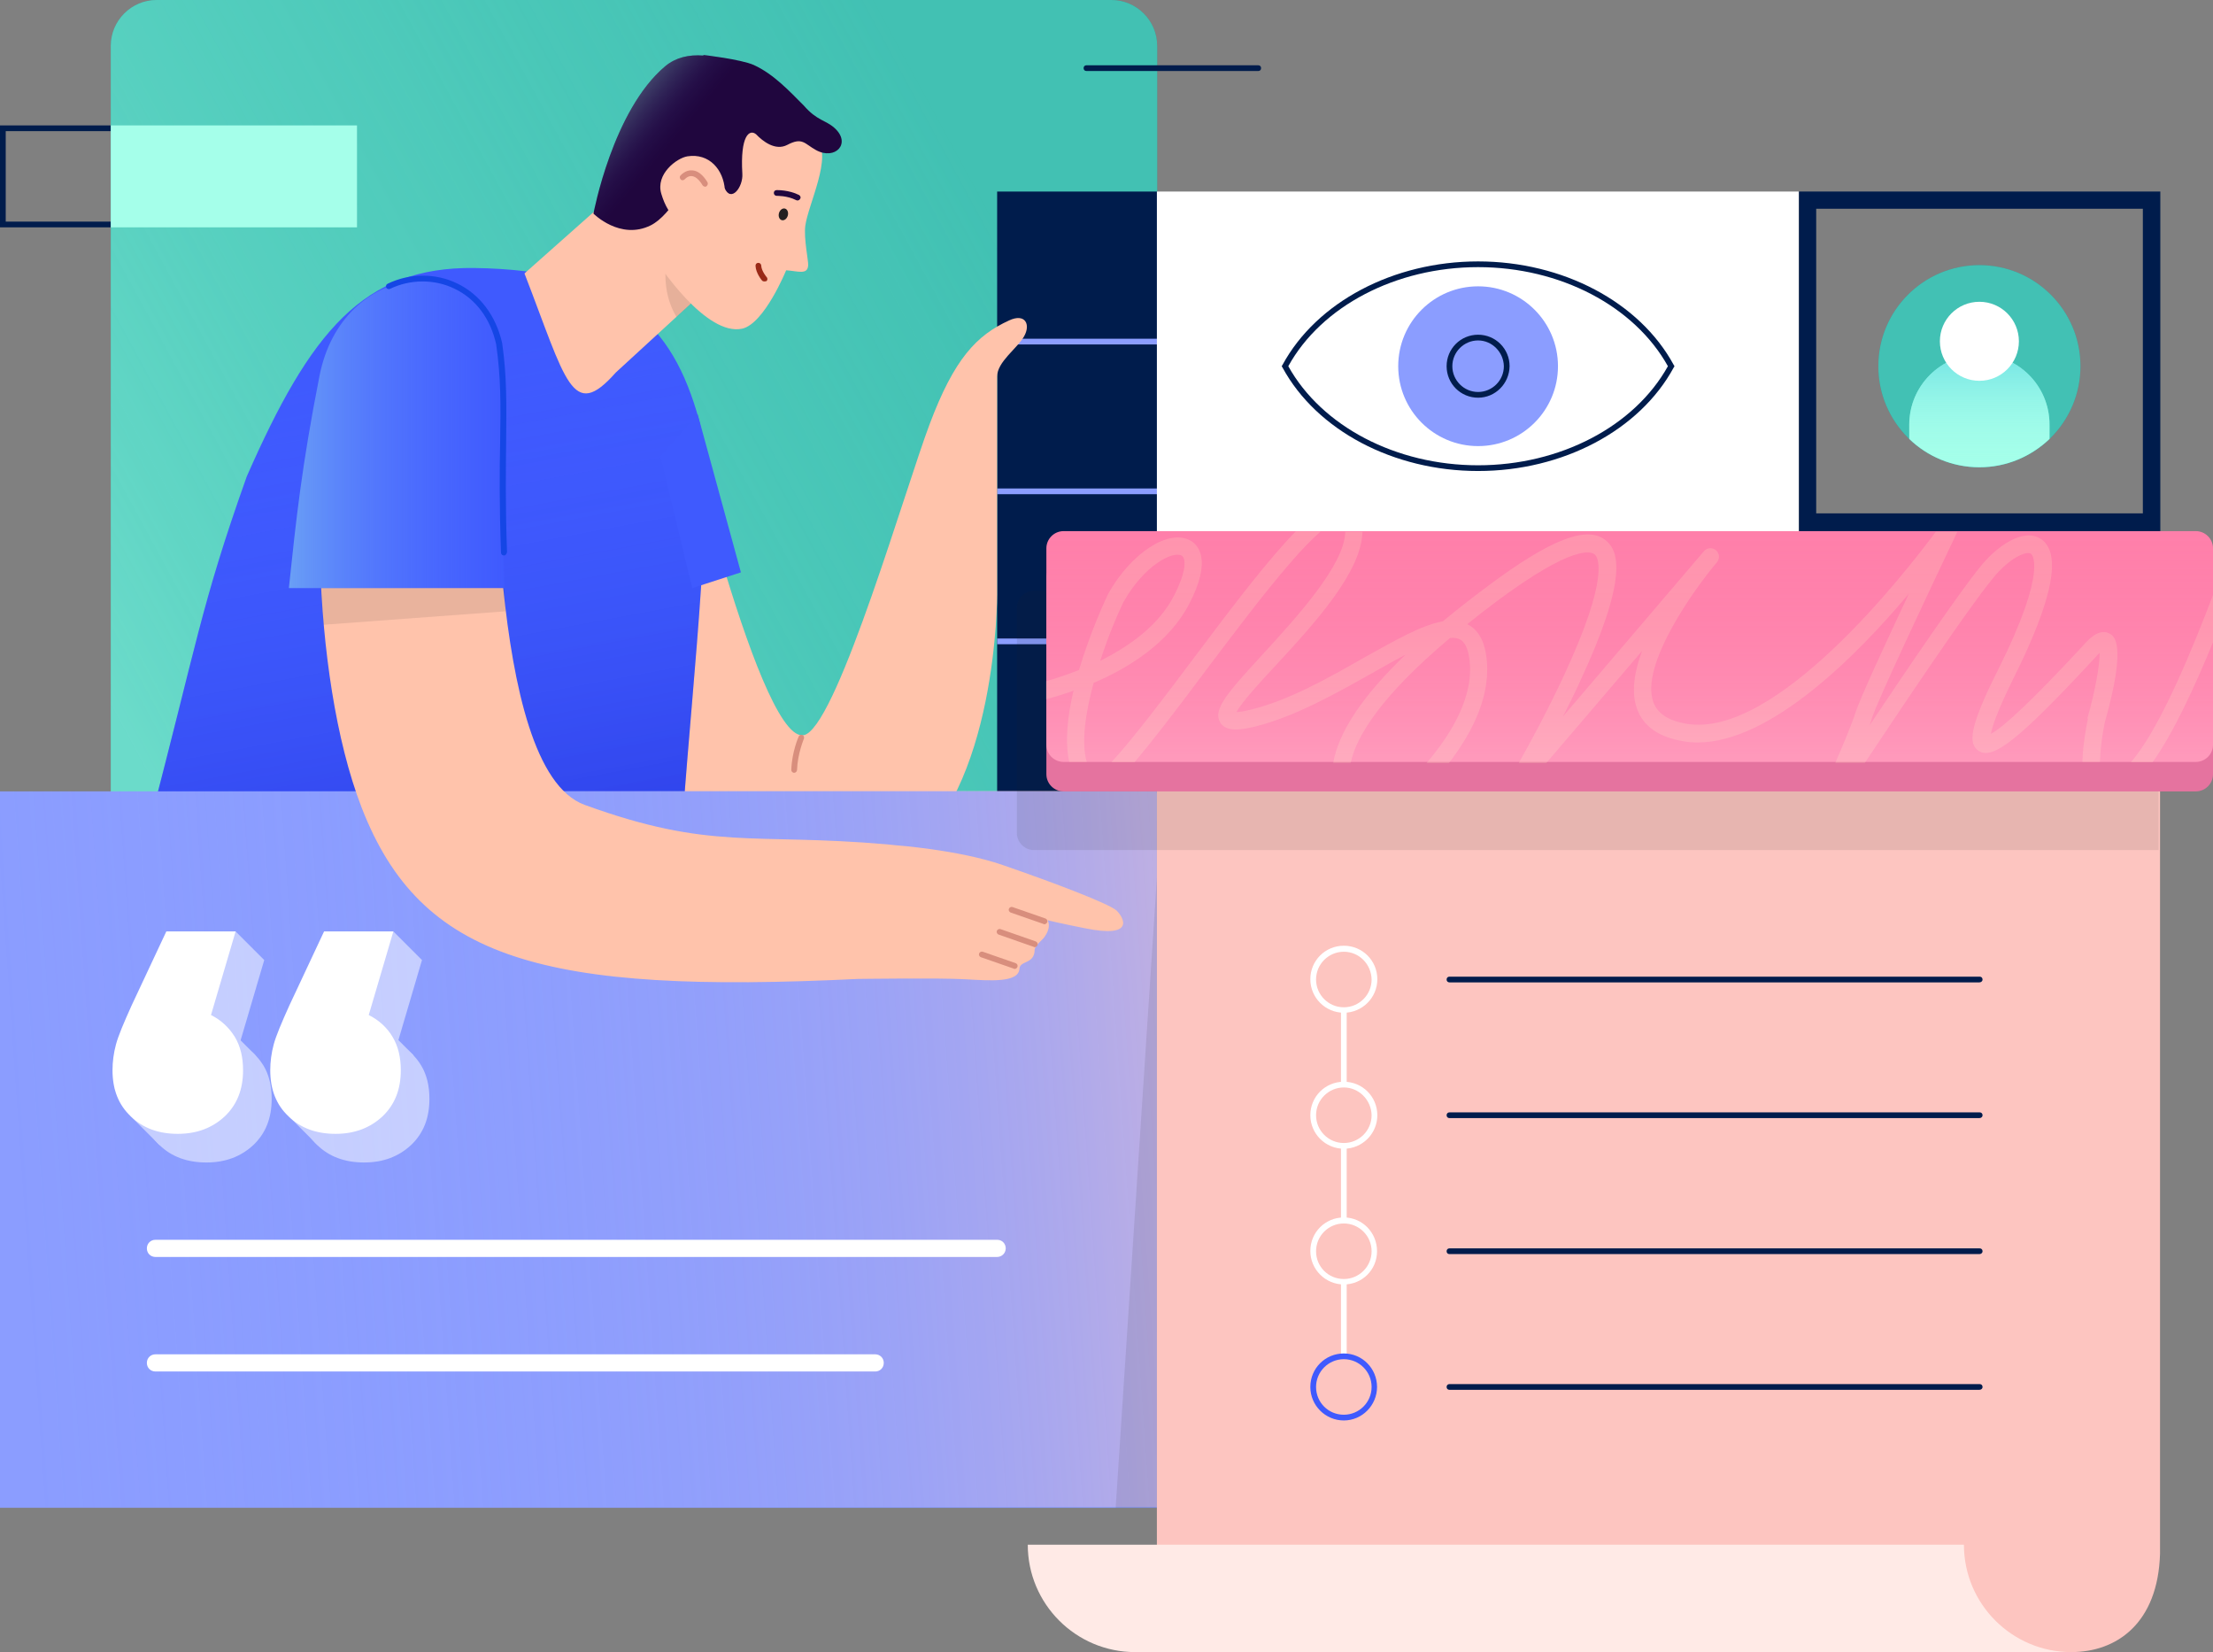 <?xml version="1.0" encoding="utf-8"?>
<!-- Generator: Adobe Illustrator 19.1.0, SVG Export Plug-In . SVG Version: 6.00 Build 0)  -->
<svg version="1.1" id="Layer_1" xmlns="http://www.w3.org/2000/svg" xmlns:xlink="http://www.w3.org/1999/xlink" x="0px" y="0px"
	 viewBox="0 0 773 577" style="enable-background:new 0 0 773 577;" width="773px" height="577px" xml:space="preserve">
<rect x="0" y="0" width="773" height="577" fill="#808080" stroke="none"/>
<style type="text/css">
	.st0{fill:#001C4C;}
	.st1{fill:#00978F;}
	.st2{opacity:0.4;fill:#A5FFEA;}
	.st3{opacity:0.42;fill:url(#SVGID_1_);}
	.st4{fill:#A5FFEA;}
	.st5{fill:#8B9DFF;}
	.st6{fill:#FFC3AB;}
	.st7{fill:#3F5AFE;}
	.st8{opacity:0.26;}
	.st9{fill:url(#SVGID_2_);}
	.st10{opacity:0.1;}
	.st11{fill:#20063E;}
	.st12{opacity:0.33;fill:url(#SVGID_3_);}
	.st13{fill:#231F20;}
	.st14{fill:#D88E7D;}
	.st15{fill:#992917;}
	.st16{opacity:0.49;fill:url(#SVGID_4_);}
	.st17{opacity:0.1;fill:#231F20;}
	.st18{fill:#FFFFFF;}
	.st19{fill:#FDC5C0;}
	.st20{opacity:0.5;}
	.st21{fill:#FFCBBB;}
	.st22{fill:#FFEAE6;}
	.st23{opacity:0.4;}
	.st24{fill:url(#SVGID_5_);}
	.st25{opacity:0.42;fill:url(#SVGID_6_);}
	.st26{fill:#1546E5;}
	.st27{fill:#E5739F;}
	.st28{fill:#FF7FAA;}
	.st29{opacity:0.25;}
	.st30{fill:none;}
	.st31{fill:#FFD8BD;}
	.st32{opacity:0.2;fill:url(#SVGID_7_);}
</style>
<path class="st0" d="M122.2,45.8v31.6H2V45.8H122.2 M124.2,43.8H0v35.6h124.2V43.8L124.2,43.8z"/>
<g>
	<circle class="st1" cx="691.4" cy="127.9" r="35.3"/>
</g>
<g>
	<path class="st1" d="M404.1,286.6H38.7V16c0-8.8,7.2-16,16-16h333.5c8.8,0,16,7.2,16,16V286.6z"/>
	<path class="st2" d="M404.1,286.6H38.7V16c0-8.8,7.2-16,16-16h333.5c8.8,0,16,7.2,16,16V286.6z"/>
	<linearGradient id="SVGID_1_" gradientUnits="userSpaceOnUse" x1="36.871" y1="246.676" x2="348.871" y2="77.343">
		<stop  offset="0" style="stop-color:#A5FFEA"/>
		<stop  offset="0.138" style="stop-color:#98FAE4;stop-opacity:0.862"/>
		<stop  offset="0.388" style="stop-color:#87F3DD;stop-opacity:0.612"/>
		<stop  offset="0.661" style="stop-color:#7DEED8;stop-opacity:0.339"/>
		<stop  offset="1" style="stop-color:#7AEDD7;stop-opacity:0"/>
	</linearGradient>
	<path class="st3" d="M404.1,286.6H38.7V16c0-8.8,7.2-16,16-16h333.5c8.8,0,16,7.2,16,16V286.6z"/>
</g>
<rect x="38.7" y="43.8" class="st4" width="86" height="35.6"/>
<rect x="348.3" y="66.9" class="st0" width="55.9" height="210.1"/>
<g>
	<rect x="348.3" y="118.3" class="st5" width="55.9" height="2"/>
	<rect x="348.3" y="170.6" class="st5" width="55.9" height="2"/>
	<rect x="348.3" y="223" class="st5" width="55.9" height="2"/>
</g>
<path class="st6" d="M236.6,137.9c0,0,29.9,127,45.1,118.5c11.7-6.5,34.6-85.9,43-108.2c8.6-22.9,16.4-31.1,27.8-36.3
	c5.6-2.6,7.6,1.4,5.2,5.6c-2.4,4.2-9.4,8.9-9.4,14c0,11.8,0,76.1,0,76.1s0.2,69.1-33.2,92.5s-78.5-0.1-89.2-30.7
	S214.7,193,214.7,193L236.6,137.9z"/>
<g>
	<g>
		<path class="st7" d="M238.6,284.3c-23.2,1.5-193.8,31.9-186.6,4.3c16.7-63.3,18-76.7,34.2-122.2c22.2-50.5,40.7-73.3,79.5-72.8
			c50.5,0.7,69.3,19.5,78.5,53.2C250,167.7,242.1,235.2,238.6,284.3z"/>
	</g>
	<g class="st8">
		<linearGradient id="SVGID_2_" gradientUnits="userSpaceOnUse" x1="131.226" y1="128.469" x2="163.042" y2="298.818">
			<stop  offset="4.385965e-003" style="stop-color:#3F5AFE;stop-opacity:0"/>
			<stop  offset="0.183" style="stop-color:#3B54F9;stop-opacity:0.179"/>
			<stop  offset="0.427" style="stop-color:#2E42EB;stop-opacity:0.425"/>
			<stop  offset="0.71" style="stop-color:#1A25D3;stop-opacity:0.709"/>
			<stop  offset="1" style="stop-color:#0000B5"/>
		</linearGradient>
		<path class="st9" d="M238.6,284.3c-23.2,1.5-193.8,31.9-186.6,4.3c16.7-63.3,18-76.7,34.2-122.2c22.2-50.5,40.9-74.9,79.5-71.8
			c46,3.7,69.3,18.5,78.5,52.2C250,167.7,242.1,235.2,238.6,284.3z"/>
	</g>
</g>
<g>
	<g>
		<g>
			<path class="st6" d="M247,100.8l-31.9,29.3c-15.3,17.3-17.3,3.1-31.9-34.6l41.9-37.2L247,100.8z"/>
			<path class="st10" d="M245.5,102.3l-9.2,8.4c-9.1-15.1,0.7-33.9,0.7-33.9L245.5,102.3z"/>
			<path class="st6" d="M269.1,37.4c0,0,10.4,5.6,16.2,11.5c5.6,5.6-3,22.5-4,29.9c-0.6,4.4,1.1,12.3,1,13.8
				c-0.2,3.5-3.4,2.1-7.7,1.8c0,0-7.6,18.7-15.4,20.4c-12.4,2.6-28.9-21.3-32.8-28.2s-1.4-25.1,12.5-37.9
				C246.1,42.3,251.2,32.7,269.1,37.4z"/>
			<path class="st11" d="M232.4,23.1c3.6-3,8.2-4.1,13.3-3.7l0-0.2c0,0,13.1,1.5,17.6,3.5c7,3.2,12.6,9.3,17.5,14.2
				c4.6,5.3,7.6,5,10.7,7.8c6,5.4,0.2,11.4-6.5,7.7c-4-2.2-4.7-4.6-10-1.8c-4.2,2.2-8.6-1.3-10.9-3.7c-2.3-1.9-5.6,0.4-4.8,13.8
				c0.3,4.6-3.9,10.2-6.2,5c-0.4,0.3-4.6-2-4.6-2l-7.4-2.4c0,0-6.4,13.7-13.8,17.4c-10.7,5.3-20-4.1-20-4.1S214,38.5,232.4,23.1z"/>
			
				<linearGradient id="SVGID_3_" gradientUnits="userSpaceOnUse" x1="4419.495" y1="136.04" x2="4491.746" y2="78.072" gradientTransform="matrix(-1 -2.109101e-002 -2.109101e-002 1 4711.131 50.612)">
				<stop  offset="4.385965e-003" style="stop-color:#302A84;stop-opacity:0"/>
				<stop  offset="0.643" style="stop-color:#302A84;stop-opacity:5.235677e-007"/>
				<stop  offset="0.749" style="stop-color:#302A84;stop-opacity:6.097497e-007"/>
				<stop  offset="0.777" style="stop-color:#393A8C;stop-opacity:0.113"/>
				<stop  offset="0.833" style="stop-color:#5064A0;stop-opacity:0.335"/>
				<stop  offset="0.91" style="stop-color:#75A8C1;stop-opacity:0.644"/>
				<stop  offset="1" style="stop-color:#A5FFEA"/>
			</linearGradient>
			<path class="st12" d="M232.4,23.1c3.6-3,8.2-4.1,13.3-3.7l0-0.2c0,0,13.1,1.5,17.6,3.5c7,3.2,12.6,9.3,17.5,14.2
				c4.6,5.3,7.6,5,10.7,7.8c6,5.4,0.2,11.4-6.5,7.7c-4-2.2-4.7-4.6-10-1.8c-4.2,2.2-8.6-1.3-10.9-3.7c-2.3-1.9-5.6,0.4-4.8,13.8
				c0.3,4.6-3.9,10.2-6.2,5c-0.4,0.3-4.6-2-4.6-2l-7.4-2.4c0,0-6.4,13.7-13.8,17.4c-10.7,5.3-20-4.1-20-4.1S214,38.5,232.4,23.1z"/>
			<g>
				
					<ellipse transform="matrix(0.963 0.268 -0.268 0.963 30.163 -70.708)" class="st13" cx="273.7" cy="75" rx="1.6" ry="2.1"/>
				<path class="st11" d="M278.6,70c-0.2,0-0.3,0-0.5-0.1c-3.1-1.6-6.8-1.5-6.8-1.5c0,0,0,0,0,0c-0.5,0-1-0.4-1-1c0-0.6,0.4-1,1-1
					c0.2,0,4.2-0.1,7.8,1.7c0.5,0.3,0.7,0.9,0.4,1.3C279.3,69.8,279,70,278.6,70z"/>
			</g>
			<g>
				<path class="st6" d="M231,67.7c2.5,8.4,7.4,12,13.7,11.5s9-5.8,8.5-12.9s-5.5-12.9-13.1-11.7C236.4,55.2,228.9,60.8,231,67.7z"
					/>
				<path class="st14" d="M246.3,65.2c-0.3,0-0.7-0.2-0.9-0.5c-1.2-2-2.5-3.1-3.8-3.2c-1.4-0.1-2.4,1.1-2.4,1.1
					c-0.4,0.4-1,0.5-1.4,0.1c-0.4-0.4-0.5-1-0.1-1.4c0.1-0.1,1.7-2,4.1-1.8c1.9,0.1,3.7,1.5,5.3,4.1c0.3,0.5,0.1,1.1-0.3,1.4
					C246.7,65.2,246.5,65.2,246.3,65.2z"/>
			</g>
		</g>
		<path class="st15" d="M267,98.3c-0.3,0-0.6-0.1-0.8-0.3c-0.1-0.1-2.2-2.6-2.3-5.2c0-0.6,0.4-1,1-1c0.5,0,1,0.4,1,1
			c0.1,1.9,1.9,4,1.9,4c0.4,0.4,0.3,1.1-0.1,1.4C267.4,98.2,267.2,98.3,267,98.3z"/>
	</g>
</g>
<g>
	<rect y="276.4" class="st5" width="404.1" height="250.2"/>
</g>
<linearGradient id="SVGID_4_" gradientUnits="userSpaceOnUse" x1="419.726" y1="385.897" x2="6.319" y2="414.926">
	<stop  offset="0" style="stop-color:#FDC5C0"/>
	<stop  offset="1.758778e-002" style="stop-color:#F7C3C3;stop-opacity:0.982"/>
	<stop  offset="0.135" style="stop-color:#D6B7D5;stop-opacity:0.865"/>
	<stop  offset="0.262" style="stop-color:#BBAEE5;stop-opacity:0.738"/>
	<stop  offset="0.399" style="stop-color:#A6A6F0;stop-opacity:0.601"/>
	<stop  offset="0.551" style="stop-color:#97A1F9;stop-opacity:0.449"/>
	<stop  offset="0.729" style="stop-color:#8E9EFE;stop-opacity:0.271"/>
	<stop  offset="1" style="stop-color:#8B9DFF;stop-opacity:0"/>
</linearGradient>
<rect y="276.1" class="st16" width="404.1" height="250.2"/>
<g>
	<path class="st6" d="M390,318c-2.7-2.4-21.5-9.6-39.8-15.9c-15.3-5.3-37.4-6.9-37.4-6.9c0,0-2-0.2-2.9-0.3
		c-47.2-4.1-61.4,2.3-105.7-13.8c-35-12.8-29.5-140.6-34-146c-32.6-35.1-40.7-35.6-51.3-8.9s-10.8,108.8,7.4,155.8
		c20.7,53.4,63.6,65.2,173.3,59.9c1,0,28.4-0.4,37.3,0.1c9.1,0.5,18.9,1.3,19.2-3.7c0.2-2.9,5.2-1.5,5.3-6.5c0-1.5,2.7-3.5,3.4-4.5
		c2.7-3.8,1.1-5.9,1.1-5.9s5,1.2,13.1,2.8C396.6,327.8,392.6,320.5,390,318z"/>
	<path class="st14" d="M364.8,322.8c-0.1,0-0.2,0-0.3-0.1l-11.5-4c-0.5-0.2-0.8-0.8-0.6-1.3c0.2-0.5,0.8-0.8,1.3-0.6l11.5,4
		c0.5,0.2,0.8,0.8,0.6,1.3C365.6,322.5,365.2,322.8,364.8,322.8z"/>
	<path class="st14" d="M361.4,330.8c-0.1,0-0.2,0-0.3-0.1l-12.3-4.3c-0.5-0.2-0.8-0.8-0.6-1.3c0.2-0.5,0.8-0.8,1.3-0.6l12.3,4.3
		c0.5,0.2,0.8,0.8,0.6,1.3C362.2,330.5,361.9,330.8,361.4,330.8z"/>
	<path class="st14" d="M354.4,338.4c-0.1,0-0.2,0-0.3-0.1l-11.5-4c-0.5-0.2-0.8-0.8-0.6-1.3c0.2-0.5,0.8-0.8,1.3-0.6l11.5,4
		c0.5,0.2,0.8,0.8,0.6,1.3C355.2,338.1,354.9,338.4,354.4,338.4z"/>
</g>
<polygon class="st17" points="426.4,526.6 389.7,526.6 404.1,306.6 "/>
<rect x="404.1" y="66.9" class="st18" width="224.2" height="128"/>
<path class="st19" d="M404.1,273.2V577h270.2c0,0,41.9,0,49.2,0c15.8,0,30.3-10,31-34.4h0v-1.7v-12.7v-0.4V273.2H404.1z"/>
<path class="st0" d="M748.5,72.9v106.4H634.4V72.9H748.5 M754.5,66.9H628.4v119.4h126.2V66.9L754.5,66.9z"/>
<g>
	<path class="st0" d="M691.4,343.1H506.3c-0.6,0-1-0.4-1-1s0.4-1,1-1h185.2c0.6,0,1,0.4,1,1S692,343.1,691.4,343.1z"/>
	<path class="st0" d="M691.4,390.5H506.3c-0.6,0-1-0.4-1-1s0.4-1,1-1h185.2c0.6,0,1,0.4,1,1S692,390.5,691.4,390.5z"/>
	<path class="st0" d="M691.4,438H506.3c-0.6,0-1-0.4-1-1s0.4-1,1-1h185.2c0.6,0,1,0.4,1,1S692,438,691.4,438z"/>
	<path class="st0" d="M691.4,485.4H506.3c-0.6,0-1-0.4-1-1s0.4-1,1-1h185.2c0.6,0,1,0.4,1,1S692,485.4,691.4,485.4z"/>
</g>
<g>
	<g>
		<g>
			<g>
				<path class="st0" d="M516.3,164.5c-29.6,0-56.4-14.2-68.3-36.1l-0.3-0.5l0.3-0.5c11.9-21.9,38.7-36.1,68.3-36.1
					s56.4,14.2,68.3,36.1l0.3,0.5l-0.3,0.5C572.7,150.3,545.9,164.5,516.3,164.5z M450,127.9c11.7,21,37.6,34.6,66.3,34.6
					s54.6-13.6,66.3-34.6c-11.7-21-37.6-34.6-66.3-34.6S461.6,106.9,450,127.9z"/>
			</g>
		</g>
		<g>
			<circle class="st5" cx="516.3" cy="127.9" r="27.9"/>
			<path class="st0" d="M516.3,138.9c-6.1,0-11-4.9-11-11c0-6.1,4.9-11,11-11s11,4.9,11,11C527.2,134,522.3,138.9,516.3,138.9z
				 M516.3,118.9c-4.9,0-9,4-9,9c0,4.9,4,9,9,9c4.9,0,9-4,9-9C525.2,123,521.2,118.9,516.3,118.9z"/>
		</g>
	</g>
</g>
<g class="st20">
	<g>
		<path class="st18" d="M92,372.1c2,3.3,2.9,7.2,2.9,11.7c0,6.7-2.1,12-6.4,16.1c-4.3,4-9.7,6.1-16.4,6.1c-6.7,0-12.2-2-16.4-6.1
			c-4.3-4-6.4-9.4-6.4-16.1c0-3,0.4-6,1.2-9c0.8-3,2.7-7.5,5.5-13.7l26.3-35.8l10,10l-8.6,29.2C87.3,366.3,90,368.9,92,372.1z
			 M147.1,372.1c2,3.3,2.9,7.2,2.9,11.7c0,6.7-2.1,12-6.4,16.1c-4.3,4-9.7,6.1-16.4,6.1c-6.7,0-12.2-2-16.4-6.1
			c-4.3-4-6.4-9.4-6.4-16.1c0-3,0.4-6,1.2-9c0.8-3,2.7-7.5,5.5-13.7l26.3-35.8l10,10l-8.6,29.2C142.4,366.3,145.2,368.9,147.1,372.1
			z"/>
	</g>
	<polygon class="st18" points="40,380.1 45.7,389.9 55.7,399.9 65.7,399.9 59.7,383.4 	"/>
	<polygon class="st18" points="69.4,362.9 79.4,358.7 89.1,368.4 91.7,375.4 72.1,378.3 	"/>
	<polygon class="st18" points="124.6,362.9 134.6,358.7 144.3,368.4 146.9,375.4 127.3,378.3 	"/>
	<polygon class="st18" points="95.2,380.1 100.9,389.9 110.9,399.9 120.9,399.9 114.9,383.4 	"/>
</g>
<g>
	<path class="st18" d="M82,362.1c2,3.3,2.9,7.2,2.9,11.7c0,6.7-2.1,12-6.4,16.1c-4.3,4-9.7,6.1-16.4,6.1c-6.7,0-12.2-2-16.4-6.1
		c-4.3-4-6.4-9.4-6.4-16.1c0-3,0.4-6,1.2-9c0.8-3,2.7-7.5,5.5-13.7l12.1-25.8h24.2l-8.6,29.2C77.3,356.3,80,358.9,82,362.1z
		 M137.1,362.1c2,3.3,2.9,7.2,2.9,11.7c0,6.7-2.1,12-6.4,16.1c-4.3,4-9.7,6.1-16.4,6.1c-6.7,0-12.2-2-16.4-6.1
		c-4.3-4-6.4-9.4-6.4-16.1c0-3,0.4-6,1.2-9c0.8-3,2.7-7.5,5.5-13.7l12.1-25.8h24.2l-8.6,29.2C132.4,356.3,135.2,358.9,137.1,362.1z"
		/>
</g>
<path class="st18" d="M348.3,439h-294c-1.7,0-3-1.3-3-3s1.3-3,3-3h294c1.7,0,3,1.3,3,3S349.9,439,348.3,439z"/>
<path class="st18" d="M305.7,479H54.3c-1.7,0-3-1.3-3-3s1.3-3,3-3h251.4c1.7,0,3,1.3,3,3S307.4,479,305.7,479z"/>
<g>
	<path class="st18" d="M469.4,476.1c-0.6,0-1-0.4-1-1V342.7c0-0.6,0.4-1,1-1s1,0.4,1,1v132.3C470.4,475.6,469.9,476.1,469.4,476.1z"
		/>
</g>
<g>
	<circle class="st19" cx="469.4" cy="342.1" r="10.7"/>
	<path class="st18" d="M469.4,353.7c-6.4,0-11.7-5.2-11.7-11.7s5.2-11.7,11.7-11.7s11.7,5.2,11.7,11.7S475.8,353.7,469.4,353.7z
		 M469.4,332.4c-5.3,0-9.7,4.3-9.7,9.7c0,5.3,4.3,9.7,9.7,9.7c5.3,0,9.7-4.3,9.7-9.7C479,336.7,474.7,332.4,469.4,332.4z"/>
</g>
<g>
	<circle class="st19" cx="469.4" cy="389.5" r="10.7"/>
	<path class="st18" d="M469.4,401.2c-6.4,0-11.7-5.2-11.7-11.7s5.2-11.7,11.7-11.7s11.7,5.2,11.7,11.7S475.8,401.2,469.4,401.2z
		 M469.4,379.8c-5.3,0-9.7,4.3-9.7,9.7c0,5.3,4.3,9.7,9.7,9.7c5.3,0,9.7-4.3,9.7-9.7C479,384.2,474.7,379.8,469.4,379.8z"/>
</g>
<g>
	<circle class="st19" cx="469.4" cy="437" r="10.7"/>
	<path class="st18" d="M469.4,448.6c-6.4,0-11.7-5.2-11.7-11.7s5.2-11.7,11.7-11.7S481,430.5,481,437S475.8,448.6,469.4,448.6z
		 M469.4,427.3c-5.3,0-9.7,4.3-9.7,9.7s4.3,9.7,9.7,9.7c5.3,0,9.7-4.3,9.7-9.7S474.7,427.3,469.4,427.3z"/>
</g>
<g>
	<circle class="st19" cx="469.4" cy="484.4" r="10.7"/>
	<path class="st7" d="M469.4,496.1c-6.4,0-11.7-5.2-11.7-11.7s5.2-11.7,11.7-11.7S481,478,481,484.4S475.8,496.1,469.4,496.1z
		 M469.4,474.7c-5.3,0-9.7,4.3-9.7,9.7s4.3,9.7,9.7,9.7c5.3,0,9.7-4.3,9.7-9.7S474.7,474.7,469.4,474.7z"/>
</g>
<path class="st22" d="M723.5,577c-20.7,0-37.5-16.8-37.5-37.5H359c0,20.7,16.8,37.5,37.5,37.5H723.5z"/>
<g>
	<g>
		<g class="st23">
			<circle class="st4" cx="691.4" cy="127.9" r="35.3"/>
		</g>
		<g>
			<path class="st4" d="M691.4,123.8c-13.5,0-24.5,11-24.5,24.5v5c6.3,6.1,15,9.9,24.5,9.9c9.5,0,18.1-3.8,24.5-9.9v-5
				C715.9,134.8,705,123.8,691.4,123.8z"/>
		</g>
		<g>
			<linearGradient id="SVGID_5_" gradientUnits="userSpaceOnUse" x1="691.441" y1="164.798" x2="691.441" y2="110.938">
				<stop  offset="0" style="stop-color:#A5FFEA;stop-opacity:0"/>
				<stop  offset="0.268" style="stop-color:#92F4E8;stop-opacity:0.269"/>
				<stop  offset="0.808" style="stop-color:#61D9E2;stop-opacity:0.812"/>
				<stop  offset="0.996" style="stop-color:#4ECFE0"/>
			</linearGradient>
			<path class="st24" d="M691.4,123.8c-13.5,0-24.5,11-24.5,24.5v5c6.3,6.1,15,9.9,24.5,9.9c9.5,0,18.1-3.8,24.5-9.9v-5
				C715.9,134.8,705,123.8,691.4,123.8z"/>
		</g>
		<circle class="st18" cx="691.4" cy="119.2" r="13.8"/>
	</g>
</g>
<g>
	<polygon class="st17" points="111.9,204 113,218.2 176.6,213.5 176.1,204.8 	"/>
	<path class="st7" d="M100.9,205.4c2.6-24.6,4.5-42.6,10.7-74.1c7.9-40.3,55.2-44.3,62.8-11.2c2.9,20.9,0.4,36.4,1.8,85.3H100.9z"/>
	<linearGradient id="SVGID_6_" gradientUnits="userSpaceOnUse" x1="100.871" y1="151.68" x2="176.073" y2="151.68">
		<stop  offset="0" style="stop-color:#A5FFEA"/>
		<stop  offset="9.248626e-002" style="stop-color:#9EF1EE;stop-opacity:0.907"/>
		<stop  offset="0.287" style="stop-color:#92D9F6;stop-opacity:0.713"/>
		<stop  offset="0.494" style="stop-color:#8AC8FB;stop-opacity:0.506"/>
		<stop  offset="0.72" style="stop-color:#85BEFE;stop-opacity:0.28"/>
		<stop  offset="1" style="stop-color:#83BBFF;stop-opacity:0"/>
	</linearGradient>
	<path class="st25" d="M100.9,205.4c2.6-24.6,4.5-42.6,10.7-74.1c7.9-40.3,55.2-44.3,62.8-11.2c2.9,20.9,0.4,36.4,1.8,85.3H100.9z"
		/>
	<path class="st26" d="M176,194c-0.5,0-1-0.4-1-1c-0.6-16.7-0.5-28.9-0.3-38.7c0.2-13,0.3-22.4-1.4-34.1c-2-9-7.2-15.9-14.6-19.4
		c-7-3.4-15.5-3.3-22.5,0.1c-0.5,0.2-1.1,0-1.3-0.5c-0.2-0.5,0-1.1,0.5-1.3c7.6-3.7,16.7-3.8,24.3-0.1c7.9,3.8,13.5,11.2,15.7,20.8
		c1.7,11.9,1.5,21.4,1.4,34.4c-0.1,9.8-0.3,22,0.3,38.6C177,193.5,176.6,194,176,194C176,194,176,194,176,194z"/>
</g>
<polygon class="st7" points="241.8,205.4 258.8,199.9 243.7,144.7 230.7,159.4 "/>
<path class="st14" d="M277.4,269.9C277.4,269.9,277.3,269.9,277.4,269.9c-0.6,0-1-0.5-1-1c0.2-6.3,2.5-11.5,2.6-11.7
	c0.2-0.5,0.8-0.7,1.3-0.5c0.5,0.2,0.7,0.8,0.5,1.3c0,0.1-2.2,5.1-2.4,11C278.3,269.5,277.9,269.9,277.4,269.9z"/>
<path class="st17" d="M754,296.9H361.2c-3.3,0-6-2.7-6-6v-78.6c0-3.3,2.7-6,6-6H754V296.9z"/>
<path class="st27" d="M767,276.4H371.5c-3.3,0-6-2.7-6-6v-68.6c0-3.3,2.7-6,6-6H767c3.3,0,6,2.7,6,6v68.6
	C773,273.7,770.3,276.4,767,276.4z"/>
<path class="st28" d="M767,266.1H371.5c-3.3,0-6-2.7-6-6v-68.6c0-3.3,2.7-6,6-6H767c3.3,0,6,2.7,6,6v68.6
	C773,263.4,770.3,266.1,767,266.1z"/>
<g class="st29">
	<path class="st30" d="M410,208.2c4.7-9,4.2-13.4,2.7-14.2c-3.1-1.6-13.1,3.3-20.3,16.3c-2.2,4.7-5.4,12.2-8.1,20.5
		C394.4,225.8,404.7,218.6,410,208.2z"/>
	<path class="st31" d="M421,234.4c10.1-13.4,20.5-27.2,29.5-37.6c4.6-5.4,8.2-8.9,10.8-11.2h-8.7c-9.3,9.5-21.3,25.1-36.4,45.3
		c-9.1,12.1-20.6,27.4-28,35.3h8.1C402.2,259.2,410.2,248.9,421,234.4z"/>
	<path class="st31" d="M773,224.3v-16.5c-6.6,17.4-17.5,44.3-27.2,56.6c-0.5,0.7-1,1.3-1.5,1.8h7.6C759.2,256,766.9,239.2,773,224.3
		z"/>
	<path class="st31" d="M729.3,251c-0.7,3.6-1.8,9.5-1.9,15.1h6.1c0.1-4,0.7-9,1.7-13.8c7.8-27.6,3.2-30.2,1.7-31
		c-3.5-2-7.2,1.9-8.4,3.2l-2.1,2.3c-16.1,17.3-26.5,27.2-31,29.5c0.4-2.2,2-7.5,8-19.6c13.7-27.4,16.9-43.7,9.4-48.5
		c-6-3.9-15.3,2.4-21.3,10c-7.6,9.4-25,35-38.5,55.2c0.4-1,0.7-1.9,0.9-2.7c1.8-5.8,20.1-44.6,29.8-65h-7.5
		c-11.3,15.2-56,72.3-87.1,67.1c-6.3-1.1-10.1-3.5-11.6-7.6c-4.7-13,14.4-39.6,22.2-48.8l0,0c1.1-1.3,0.9-3.2-0.3-4.2
		c-0.8-0.7-1.9-0.9-2.9-0.6c-0.5,0.2-1,0.5-1.3,0.9l-49.3,57.8c2-3.9,4-7.9,5.9-12.1c17-36.4,13.5-45.6,9.4-49.2
		c-6.4-5.8-19.4-0.9-41.9,16c-5.5,4.1-10.6,8.1-15.3,12c-7.4,1.3-16.8,6.7-27.9,12.9c-12.1,6.9-25.9,14.7-39,17.9
		c-2.7,0.7-4.3,0.9-5.2,0.9c1.7-3.3,8.2-10.4,13.7-16.3c13.6-14.7,30-32.6,30.3-46.7h-6c-0.2,11.7-17.2,30.1-28.7,42.7
		c-12.6,13.7-17.6,19.4-15,23.9c2,3.4,7.2,2.7,12.4,1.4c13.9-3.5,28-11.5,40.5-18.5c4-2.3,8.1-4.6,11.9-6.6
		c-15,14.4-23.4,27-25.3,37.8h6.1c2-9.4,10.7-23.4,34.7-43.6c1.4-0.1,2.5,0,3.4,0.5c0.6,0.3,2.5,1.2,3.3,6.4c2,13-6,26.4-14.9,36.8
		h7.8c8.3-10.8,15.1-24.2,13-37.7c-0.8-5.5-3.1-9.1-6.6-10.8c0,0,0,0,0,0c3.2-2.6,6.6-5.2,10.3-8c26.6-19.8,33-17.5,34.3-16.3
		c1,0.9,5.4,7.4-10.8,42.2c-5.6,12.1-11.9,23.7-15.8,30.6h9.6l33.5-39.2c-2.7,7.2-3.9,14.4-1.8,20.2c2.2,6.2,7.7,10,16.3,11.4
		c1.6,0.3,3.3,0.4,4.9,0.4c25.4,0,55.5-30.2,73.8-52c-8,17-17.4,37.3-18.7,41.7c-1.1,3.5-4.1,10.7-7,17.4h10.3
		c13.7-20.6,35.9-53.7,44.6-64.3c5.7-7.1,11.7-9.8,13.4-8.7c0.1,0,6.5,4.7-11.6,40.8c-10.2,20.3-10.2,25.6-6.7,28
		c4.9,3.4,14.1-3.9,39.4-31.1l2.1-2.3c0.3-0.3,0.6-0.6,0.8-0.8c0.1,4.1-1.6,13.6-4.3,23C729.3,250.9,729.3,250.9,729.3,251z"/>
	<path class="st31" d="M382,238.5c12.4-5.3,26.3-14,33.4-27.6c8.2-15.8,2.9-20.8,0.2-22.2c-7.5-4-20.6,4.5-28.5,18.7
		c0,0.1-0.1,0.1-0.1,0.2c-1.2,2.5-6.3,13.6-10.1,26.4c-4.3,1.7-8.2,3-11.5,3.9v6.3c2.7-0.7,6-1.7,9.6-3c-2.1,8.8-3.1,17.7-1.5,24.9
		h6.1C377.6,259.2,379.2,248.8,382,238.5z M392.4,210.3c7.3-13,17.3-17.9,20.3-16.3c1.5,0.8,2,5.2-2.7,14.2
		c-5.4,10.4-15.7,17.6-25.7,22.6C387,222.5,390.1,215,392.4,210.3z"/>
</g>
<linearGradient id="SVGID_7_" gradientUnits="userSpaceOnUse" x1="569.228" y1="179.91" x2="569.228" y2="263.91">
	<stop  offset="0" style="stop-color:#FF7FAA;stop-opacity:0"/>
	<stop  offset="0.149" style="stop-color:#FF8AB2;stop-opacity:0.149"/>
	<stop  offset="0.416" style="stop-color:#FFA9C6;stop-opacity:0.416"/>
	<stop  offset="0.767" style="stop-color:#FFDAE7;stop-opacity:0.767"/>
	<stop  offset="1" style="stop-color:#FFFFFF"/>
</linearGradient>
<path class="st32" d="M767,266.1H371.5c-3.3,0-6-2.7-6-6v-68.6c0-3.3,2.7-6,6-6H767c3.3,0,6,2.7,6,6v68.6
	C773,263.4,770.3,266.1,767,266.1z"/>
<path class="st0" d="M439.5,24.8h-60c-0.6,0-1-0.4-1-1s0.4-1,1-1h60c0.6,0,1,0.4,1,1S440.1,24.8,439.5,24.8z"/>
</svg>
